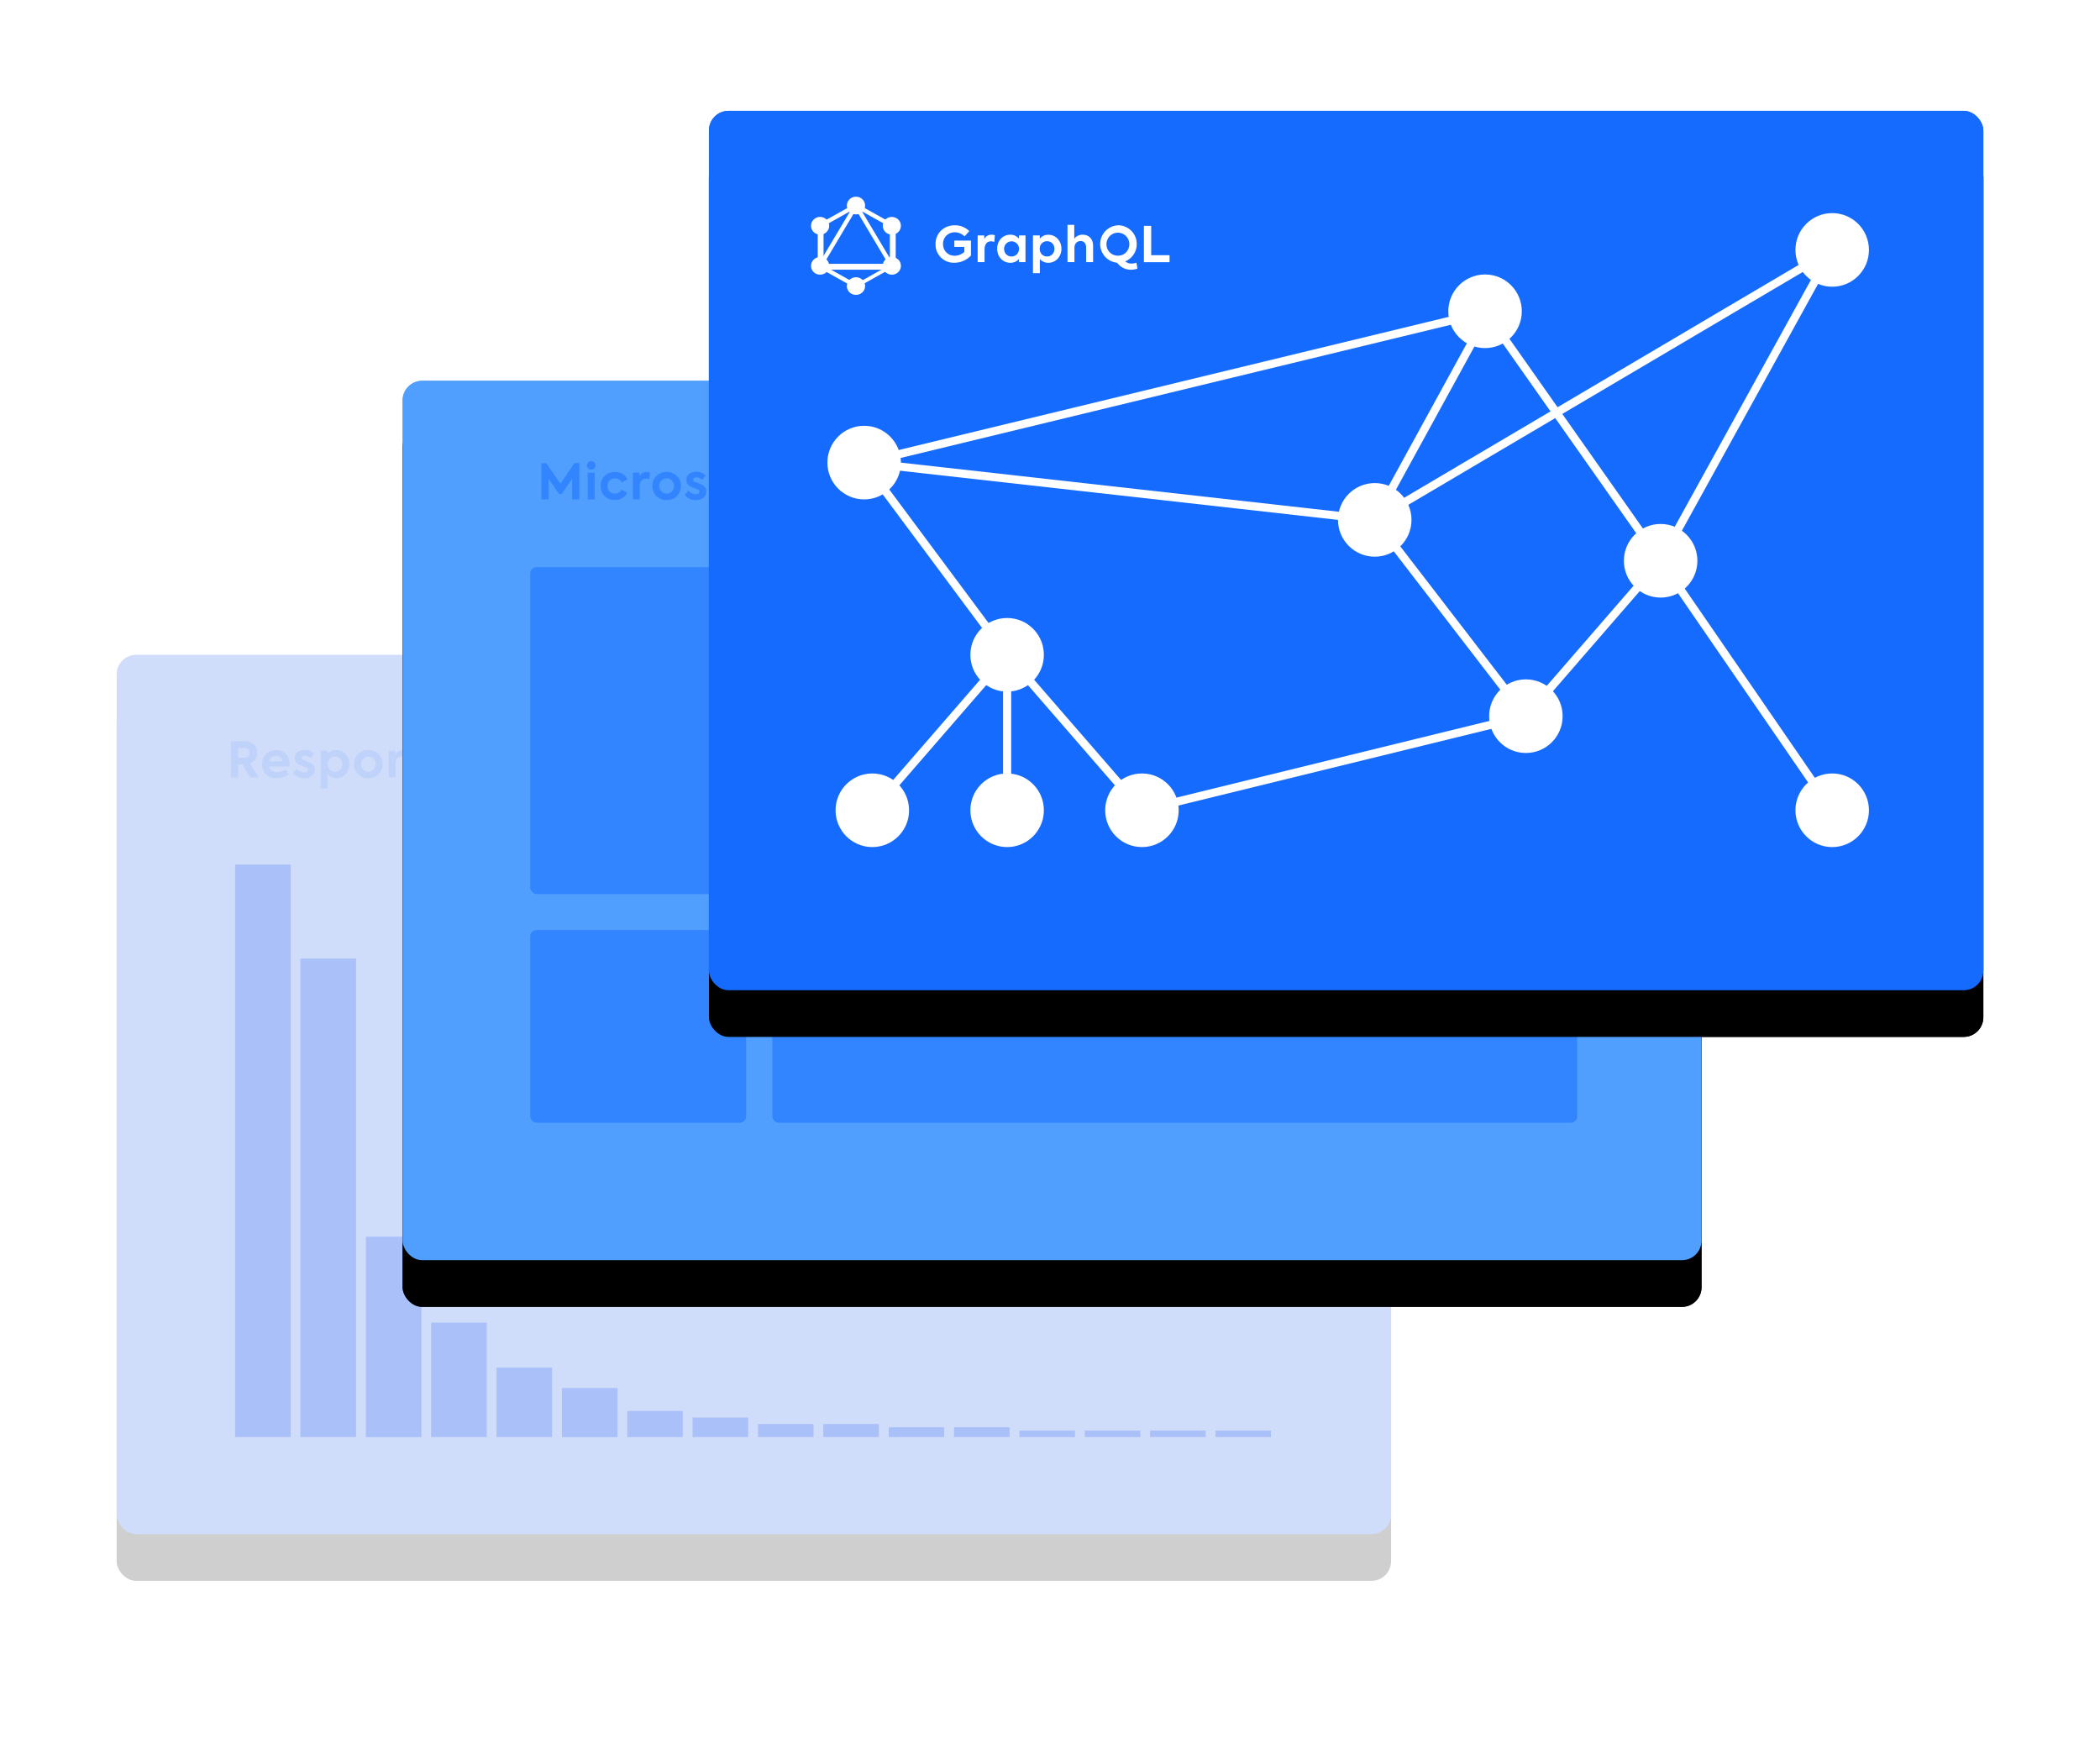 <svg width="360" height="298" xmlns="http://www.w3.org/2000/svg" xmlns:xlink="http://www.w3.org/1999/xlink"><defs><rect id="a" width="218.47" height="150.75" rx="3.36"/><filter x="-15.6%" y="-17.2%" width="131.1%" height="145.1%" filterUnits="objectBoundingBox" id="b"><feOffset dy="8" in="SourceAlpha" result="shadowOffsetOuter1"/><feGaussianBlur stdDeviation="10" in="shadowOffsetOuter1" result="shadowBlurOuter1"/><feColorMatrix values="0 0 0 0 0.157 0 0 0 0 0.204 0 0 0 0 0.31 0 0 0 0.2 0" in="shadowBlurOuter1"/></filter><rect id="e" width="222.67" height="150.75" rx="3.36"/><filter x="-15.3%" y="-17.2%" width="130.5%" height="145.1%" filterUnits="objectBoundingBox" id="d"><feOffset dy="8" in="SourceAlpha" result="shadowOffsetOuter1"/><feGaussianBlur stdDeviation="10" in="shadowOffsetOuter1" result="shadowBlurOuter1"/><feColorMatrix values="0 0 0 0 0.157 0 0 0 0 0.204 0 0 0 0 0.31 0 0 0 0.2 0" in="shadowBlurOuter1"/></filter><rect id="g" width="218.47" height="150.75" rx="3.36"/><filter x="-15.6%" y="-17.2%" width="131.1%" height="145.1%" filterUnits="objectBoundingBox" id="f"><feOffset dy="8" in="SourceAlpha" result="shadowOffsetOuter1"/><feGaussianBlur stdDeviation="10" in="shadowOffsetOuter1" result="shadowBlurOuter1"/><feColorMatrix values="0 0 0 0 0.157 0 0 0 0 0.204 0 0 0 0 0.31 0 0 0 0.2 0" in="shadowBlurOuter1"/></filter><rect id="h" width="218.47" height="150.75" rx="3.36"/><filter x="-15.6%" y="-17.2%" width="131.1%" height="145.1%" filterUnits="objectBoundingBox" id="i"><feOffset dy="8" in="SourceAlpha" result="shadowOffsetOuter1"/><feGaussianBlur stdDeviation="10" in="shadowOffsetOuter1" result="shadowBlurOuter1"/><feColorMatrix values="0 0 0 0 0.157 0 0 0 0 0.204 0 0 0 0 0.31 0 0 0 0.2 0" in="shadowBlurOuter1"/></filter><rect id="l" width="222.67" height="150.75" rx="3.36"/><filter x="-15.3%" y="-17.2%" width="130.5%" height="145.1%" filterUnits="objectBoundingBox" id="k"><feOffset dy="8" in="SourceAlpha" result="shadowOffsetOuter1"/><feGaussianBlur stdDeviation="10" in="shadowOffsetOuter1" result="shadowBlurOuter1"/><feColorMatrix values="0 0 0 0 0.157 0 0 0 0 0.204 0 0 0 0 0.31 0 0 0 0.2 0" in="shadowBlurOuter1"/></filter><rect id="n" width="218.47" height="150.75" rx="3.36"/><filter x="-15.6%" y="-17.2%" width="131.1%" height="145.1%" filterUnits="objectBoundingBox" id="m"><feOffset dy="8" in="SourceAlpha" result="shadowOffsetOuter1"/><feGaussianBlur stdDeviation="10" in="shadowOffsetOuter1" result="shadowBlurOuter1"/><feColorMatrix values="0 0 0 0 0.157 0 0 0 0 0.204 0 0 0 0 0.31 0 0 0 0.2 0" in="shadowBlurOuter1"/></filter></defs><g fill="none" fill-rule="evenodd"><g transform="translate(20 112.25)"><mask id="c" fill="#fff"><use xlink:href="#a"/></mask><g opacity=".1"><use fill="#000" filter="url(#b)" xlink:href="#a"/><use fill="#04E" xlink:href="#a"/></g><path d="M22.89 21.03l-1.31-2.26h-.74v2.26h-1.25v-6.21h2.38c1.46 0 2.13.93 2.13 1.97 0 .74-.38 1.5-1.26 1.82l1.5 2.42H22.9zm-2.05-5.06v1.68h1.02c.7 0 .96-.42.96-.85 0-.44-.3-.83-.86-.83h-1.12zm8.78 2.67c0 .18-.02.35-.04.52h-3.44c.14.55.56.97 1.34.97.5 0 1.09-.19 1.48-.46l.47.83c-.44.32-1.16.64-2 .64-1.72 0-2.5-1.17-2.5-2.4 0-1.37.97-2.4 2.4-2.4 1.3 0 2.29.84 2.29 2.3zm-2.3-1.32c-.6 0-1.04.36-1.18.95h2.33a1.1 1.1 0 0 0-1.14-.95zm4.83 3.83c-.73 0-1.43-.3-1.9-.88l.64-.75c.33.4.8.64 1.27.64.36 0 .63-.19.63-.45 0-.16-.11-.3-.33-.4-.25-.11-.86-.3-1.14-.45-.52-.25-.78-.65-.78-1.18 0-.8.67-1.38 1.7-1.38.6 0 1.17.2 1.61.65l-.58.77a1.55 1.55 0 0 0-1.05-.45c-.33 0-.53.17-.53.38 0 .16.1.32.4.42.3.11.75.26 1.1.45.52.27.78.62.78 1.16 0 .83-.7 1.47-1.82 1.47zm5.48-4.82c1.3 0 2.25 1.08 2.25 2.4 0 1.34-.94 2.41-2.26 2.41a1.9 1.9 0 0 1-1.44-.64v2.42H35v-6.47h1.17V17c.34-.38.81-.68 1.46-.68zm-.21 3.73c.76 0 1.27-.59 1.27-1.31 0-.73-.5-1.32-1.27-1.32-.76 0-1.26.6-1.26 1.32 0 .72.5 1.3 1.26 1.3zm5.72 1.1a2.37 2.37 0 0 1-2.45-2.42c0-1.32.99-2.42 2.45-2.42 1.46 0 2.45 1.1 2.45 2.42 0 1.34-.99 2.41-2.45 2.41zm0-1.11c.71 0 1.27-.58 1.27-1.31 0-.73-.56-1.3-1.27-1.3-.72 0-1.27.57-1.27 1.3 0 .73.55 1.31 1.27 1.31zm3.5.98v-4.58h1.15v.64a1.6 1.6 0 0 1 1.44-.77c.93 0 1.8.62 1.8 1.91v2.8h-1.2v-2.48c0-.74-.39-1.13-.96-1.13-.62 0-1.05.47-1.05 1.16v2.45h-1.19zm7.14.12c-.73 0-1.43-.3-1.9-.88l.64-.75c.32.4.8.64 1.27.64.36 0 .63-.19.63-.45 0-.16-.11-.3-.33-.4-.25-.11-.86-.3-1.14-.45-.52-.25-.79-.65-.79-1.18 0-.8.68-1.38 1.72-1.38.59 0 1.16.2 1.6.65l-.59.77a1.55 1.55 0 0 0-1.05-.45c-.32 0-.52.17-.52.38 0 .16.1.32.4.42.3.11.75.26 1.1.45.52.27.78.62.78 1.16 0 .83-.7 1.47-1.82 1.47zm7.27-2.51c0 .18-.01.35-.04.52h-3.44c.15.55.56.97 1.34.97.5 0 1.1-.19 1.48-.46l.47.83c-.44.32-1.15.64-2 .64-1.71 0-2.49-1.17-2.49-2.4 0-1.37.96-2.4 2.39-2.4 1.3 0 2.3.84 2.3 2.3zm-2.29-1.32c-.6 0-1.04.36-1.19.95h2.33a1.1 1.1 0 0 0-1.14-.95zm6.68-1.3h-1.77v-1.2h4.8v1.2H66.7v5.01h-1.26v-5.01zm4.51-.08a.72.72 0 0 1-.73-.74c0-.4.32-.72.73-.72s.73.31.73.72c0 .42-.32.74-.73.74zm.59 5.1h-1.18v-4.6h1.18v4.6zm6.8-4.72c1.05 0 1.87.68 1.87 1.95v2.76h-1.18V18.5c0-.73-.39-1.07-.92-1.07-.58 0-1 .42-1 1.1v2.51h-1.2V18.5c0-.69-.36-1.07-.92-1.07s-1 .4-1 1.1v2.51h-1.18v-4.58h1.16v.66c.26-.5.8-.8 1.4-.79.54 0 1.08.26 1.34.81.33-.51.96-.8 1.64-.8zm7.54 2.32c0 .18-.01.35-.04.52H81.4c.15.55.56.97 1.34.97.5 0 1.1-.19 1.48-.46l.47.83c-.44.32-1.15.64-2 .64-1.71 0-2.49-1.17-2.49-2.4 0-1.37.96-2.4 2.39-2.4 1.3 0 2.3.84 2.3 2.3zm-2.3-1.32c-.59 0-1.03.36-1.18.95h2.33a1.1 1.1 0 0 0-1.14-.95z" fill="#04E" fill-rule="nonzero" opacity=".2" mask="url(#c)"/></g><path d="M206.96 129.9h12.18" stroke="#04E" stroke-width="4.48" opacity=".1" stroke-linecap="round"/><g opacity=".1" fill="#04E"><path d="M40.3 148.2h9.53v98.15H40.3zM51.5 164.32h9.53v82.03H51.5zM62.72 212h9.52v34.36h-9.52zM73.92 226.72h9.52v19.63h-9.52zM85.12 234.43h9.52v11.92h-9.52zM96.33 237.95h9.52v8.41h-9.52zM107.53 241.87h9.52v4.48h-9.52zM118.73 243h9.52v3.35h-9.52zM129.94 244.11h9.52v2.24h-9.52zM141.14 244.11h9.52v2.24h-9.52zM152.35 244.67h9.52v1.68h-9.52zM163.55 244.67h9.52v1.68h-9.52zM174.75 245.23h9.52v1.12h-9.52zM185.96 245.23h9.52v1.12h-9.52zM197.16 245.23h9.52v1.12h-9.52zM208.36 245.23h9.52v1.12h-9.52z"/></g><g><g transform="translate(69.02 65.28)"><use fill="#000" filter="url(#d)" xlink:href="#e"/><use fill="#509FFF" xlink:href="#e"/></g><path d="M92.81 85.6v-6.2h.83l2.43 3.52 2.41-3.53h.84v6.22h-1.24v-3.53l-1.8 2.6h-.44l-1.8-2.6v3.53H92.8zm8.54-5.09a.72.72 0 0 1-.73-.73c0-.41.32-.73.73-.73s.73.32.73.73c0 .42-.32.73-.73.73zm.59 5.1h-1.19v-4.59h1.19v4.59zm3.45.1c-1.43 0-2.43-1-2.43-2.4s1.01-2.4 2.46-2.4c.91 0 1.75.44 2.14 1.27l-.95.53c-.26-.43-.68-.7-1.17-.7-.75 0-1.3.56-1.3 1.3 0 .75.54 1.31 1.28 1.31.48 0 .96-.29 1.16-.69l.96.57a2.4 2.4 0 0 1-2.15 1.21zm3.1-.1v-4.59h1.13v.62c.28-.5.72-.74 1.26-.74.17 0 .37.03.55.1l-.1 1.13c-.18-.05-.37-.09-.55-.09-.62 0-1.11.39-1.11 1.39v2.18h-1.19zm5.79.12a2.37 2.37 0 0 1-2.45-2.42c0-1.32.99-2.41 2.45-2.41 1.46 0 2.45 1.1 2.45 2.41 0 1.34-.99 2.42-2.45 2.42zm0-1.1c.71 0 1.27-.59 1.27-1.32 0-.72-.56-1.3-1.27-1.3s-1.27.58-1.27 1.3c0 .73.56 1.31 1.27 1.31zm5 1.1c-.74 0-1.44-.3-1.9-.89l.63-.75c.33.4.8.64 1.27.64.36 0 .63-.18.63-.44 0-.17-.1-.3-.33-.4-.25-.12-.85-.3-1.13-.45-.52-.25-.8-.66-.8-1.19 0-.8.68-1.38 1.72-1.38.59 0 1.16.2 1.6.66l-.58.76a1.55 1.55 0 0 0-1.05-.45c-.33 0-.52.18-.52.39 0 .16.1.32.4.42.29.1.74.26 1.1.44.51.27.77.63.77 1.16 0 .84-.7 1.48-1.82 1.48zm7.27-2.52c0 .19-.02.35-.04.52h-3.44c.14.56.55.98 1.34.98.5 0 1.09-.2 1.47-.46l.47.83c-.43.32-1.15.63-2 .63-1.7 0-2.48-1.17-2.48-2.4 0-1.37.96-2.4 2.38-2.4 1.3 0 2.3.85 2.3 2.3zm-2.3-1.32c-.6 0-1.04.36-1.18.96h2.33a1.1 1.1 0 0 0-1.15-.96zm3.32 3.72v-4.59h1.14v.62c.28-.5.72-.74 1.26-.74.17 0 .37.03.55.1l-.1 1.13c-.18-.05-.37-.09-.54-.09-.63 0-1.12.39-1.12 1.39v2.18h-1.19zm6.86-4.59h1.3l-1.99 4.58h-.9l-1.99-4.58h1.3L133.3 84l1.13-2.97zm2.72-.51a.72.72 0 0 1-.73-.73c0-.41.32-.73.73-.73s.73.32.73.73c0 .42-.32.73-.73.73zm.59 5.1h-1.18v-4.59h1.18v4.59zm3.45.1c-1.42 0-2.42-1-2.42-2.4s1-2.4 2.46-2.4c.9 0 1.75.44 2.13 1.27l-.95.53c-.26-.43-.68-.7-1.17-.7-.74 0-1.3.56-1.3 1.3 0 .75.55 1.31 1.28 1.31.49 0 .97-.29 1.17-.69l.95.57a2.4 2.4 0 0 1-2.15 1.21zm7.52-2.5c0 .19-.01.35-.04.52h-3.43c.14.56.55.98 1.33.98.5 0 1.1-.2 1.48-.46l.47.83c-.44.32-1.15.63-2 .63-1.71 0-2.49-1.17-2.49-2.4 0-1.37.96-2.4 2.39-2.4 1.3 0 2.3.85 2.3 2.3zm-2.29-1.32c-.6 0-1.04.36-1.18.96h2.32a1.1 1.1 0 0 0-1.14-.96zm9.32 3.72l-.46-1.35h-2.17l-.48 1.35h-1.3l2.37-6.22h1.01l2.34 6.22h-1.31zm-1.54-4.53l-.74 2.07h1.46l-.72-2.07zm3.66 4.53v-4.59H159v.62c.28-.5.72-.74 1.26-.74.17 0 .37.03.55.1l-.1 1.13c-.18-.05-.37-.09-.54-.09-.62 0-1.12.39-1.12 1.39v2.18h-1.19zm5.78.1c-1.43 0-2.43-1-2.43-2.4s1-2.4 2.46-2.4c.9 0 1.75.44 2.14 1.27l-.95.53c-.26-.43-.68-.7-1.17-.7-.75 0-1.3.56-1.3 1.3 0 .75.54 1.31 1.27 1.31.49 0 .97-.29 1.17-.69l.96.57a2.4 2.4 0 0 1-2.15 1.21zm3.09-.1v-6.4h1.15v2.41c.24-.39.77-.72 1.45-.72.92 0 1.78.61 1.78 1.9v2.8h-1.19v-2.47c0-.74-.38-1.14-.96-1.14-.62 0-1.05.47-1.05 1.16v2.46h-1.18zm6.22-5.1a.72.72 0 0 1-.73-.73c0-.41.32-.73.73-.73.4 0 .73.32.73.73 0 .42-.32.73-.73.73zm.59 5.1h-1.19v-4.59h1.19v4.59zm4.22-1.2l.36.93c-.37.24-.89.38-1.36.38-1.05 0-1.6-.62-1.6-1.81v-1.9h-.74v-.99h.75V79.4h1.18v1.62h1.51v1h-1.51v1.81c0 .53.2.81.65.81.3 0 .54-.1.76-.23zm5.5-1.2c0 .19-.01.35-.04.52h-3.43c.14.56.55.98 1.33.98.5 0 1.1-.2 1.48-.46l.47.83c-.43.32-1.15.63-2 .63-1.71 0-2.48-1.17-2.48-2.4 0-1.37.95-2.4 2.38-2.4 1.3 0 2.3.85 2.3 2.3zm-2.29-1.32c-.6 0-1.04.36-1.18.96h2.32a1.1 1.1 0 0 0-1.14-.96zm5.5 3.82c-1.42 0-2.42-1-2.42-2.4s1-2.4 2.46-2.4c.9 0 1.75.44 2.13 1.27l-.95.53c-.26-.43-.68-.7-1.16-.7-.75 0-1.3.56-1.3 1.3 0 .75.54 1.31 1.27 1.31.49 0 .97-.29 1.17-.69l.96.57a2.4 2.4 0 0 1-2.15 1.21zm6.06-1.3l.35.93c-.36.24-.88.38-1.35.38-1.05 0-1.6-.62-1.6-1.81v-1.9h-.75v-.99h.76V79.4h1.17v1.62h1.52v1h-1.52v1.81c0 .53.2.81.65.81.3 0 .54-.1.77-.23zm3.16 1.3c-1.28 0-2.1-.74-2.1-2.04v-2.65h1.19v2.65c0 .58.33.96.91.96.58 0 .92-.38.92-.96v-2.65h1.18v2.65c0 1.3-.8 2.05-2.1 2.05zm3.33-.1v-4.59h1.14v.62c.28-.5.72-.74 1.26-.74.16 0 .37.03.55.1l-.1 1.13c-.19-.05-.37-.09-.55-.09-.62 0-1.11.39-1.11 1.39v2.18h-1.19zm8.03-2.4c0 .19-.01.35-.04.52h-3.44c.15.56.56.98 1.34.98.5 0 1.1-.2 1.48-.46l.47.83c-.44.32-1.15.63-2 .63-1.71 0-2.49-1.17-2.49-2.4 0-1.37.96-2.4 2.39-2.4 1.3 0 2.3.85 2.3 2.3zm-2.29-1.32c-.6 0-1.04.36-1.19.96h2.33a1.1 1.1 0 0 0-1.14-.96z" fill="#166BFF" fill-rule="nonzero" opacity=".5"/><path d="M153.68 82.37h56.37" stroke="#166BFF" stroke-width="4.48" opacity=".5" stroke-linecap="round"/><g transform="translate(90.89 97.22)" fill="#166BFF" opacity=".5"><rect width="37.02" height="56.04" rx="1.12"/><rect x="41.51" y="62.2" width="137.98" height="33.06" rx="1.12"/><rect y="62.2" width="37.02" height="33.06" rx="1.12"/><rect x="100.96" width="37.02" height="56.04" rx="1.12"/><rect x="142.46" width="37.02" height="56.04" rx="1.12"/><rect x="41.51" width="54.97" height="56.04" rx="1.12"/></g></g><g><g transform="translate(121.53 19)"><use fill="#000" filter="url(#f)" xlink:href="#g"/><use fill="#166BFF" xlink:href="#g"/></g><g fill="#FFF" fill-rule="nonzero"><path d="M140.43 46.54l-.64-.35 7.1-11.9.63.35z"/><path d="M139.65 45.23h14.19v1h-14.2z"/><path d="M147.02 49.6l-7.1-3.96.38-.62 7.09 3.97zM153.18 39.26l-7.1-3.97.38-.62 7.09 3.97z"/><path d="M140.3 39.26l-.37-.62 7.1-3.97.36.62z"/><path d="M153.05 46.54l-7.09-11.9.64-.36 7.09 11.9zM140.18 38.15h1v7.97h-1z"/><path d="M152.55 38.15h1v7.97h-1z"/><path d="M146.9 49.3l-.33-.53 6.17-3.46.32.54z"/><path d="M154.23 46.33c-.43.72-1.38.97-2.12.55a1.5 1.5 0 0 1-.57-2.07 1.58 1.58 0 0 1 2.12-.55c.75.42 1 1.34.57 2.07M141.94 39.46c-.43.73-1.38.97-2.12.56a1.5 1.5 0 0 1-.58-2.07 1.58 1.58 0 0 1 2.13-.56c.74.43 1 1.35.57 2.07M139.24 46.33a1.5 1.5 0 0 1 .58-2.07c.74-.42 1.69-.17 2.12.55a1.5 1.5 0 0 1-.57 2.07c-.75.42-1.7.17-2.13-.55M151.54 39.46a1.5 1.5 0 0 1 .57-2.07c.74-.41 1.7-.16 2.12.56a1.5 1.5 0 0 1-.57 2.07c-.74.41-1.7.17-2.12-.56M146.74 50.55c-.86 0-1.56-.67-1.56-1.51s.7-1.51 1.56-1.51c.86 0 1.56.67 1.56 1.5 0 .84-.7 1.52-1.56 1.52M146.74 36.75c-.86 0-1.56-.68-1.56-1.51 0-.84.7-1.52 1.56-1.52.86 0 1.56.68 1.56 1.52 0 .83-.7 1.51-1.56 1.51M163.61 45.04a3.11 3.11 0 0 1-3.23-3.2c0-1.9 1.45-3.22 3.29-3.22a3.5 3.5 0 0 1 2.5 1l-.82.9a2.4 2.4 0 0 0-1.68-.7c-1.16 0-2.01.86-2.01 2 0 1.13.81 2.02 1.99 2.02.66 0 1.28-.29 1.66-.66v-.85h-1.71v-1.09h2.85v2.56a3.86 3.86 0 0 1-2.84 1.24zm3.99-.1v-4.58h1.13v.61c.29-.5.72-.74 1.26-.74.17 0 .37.03.56.1l-.1 1.14c-.19-.06-.37-.1-.55-.1-.62 0-1.12.4-1.12 1.4v2.17h-1.18zm7.07-4.58h1.13v4.58h-1.13v-.53c-.33.36-.81.64-1.46.64-1.33 0-2.27-1.06-2.27-2.42 0-1.38.97-2.4 2.27-2.4.65 0 1.12.3 1.46.67v-.54zm-1.27 3.61c.76 0 1.29-.6 1.29-1.32a1.28 1.28 0 1 0-2.56 0c0 .73.52 1.32 1.27 1.32zm6.3-3.73c1.32 0 2.26 1.08 2.26 2.4 0 1.33-.94 2.41-2.26 2.41a1.9 1.9 0 0 1-1.44-.64v2.42h-1.18v-6.47h1.17v.56c.34-.39.8-.68 1.46-.68zm-.2 3.73c.76 0 1.26-.6 1.26-1.32 0-.72-.5-1.3-1.26-1.3s-1.26.58-1.26 1.3c0 .73.5 1.32 1.26 1.32zm3.5.97v-6.4h1.16v2.41c.23-.38.76-.72 1.44-.72.93 0 1.79.62 1.79 1.91v2.8h-1.19v-2.48c0-.74-.39-1.14-.96-1.14-.62 0-1.05.48-1.05 1.17v2.45h-1.18zm11.82.09l.17 1.01c-.34.13-.74.2-1.12.2a2.9 2.9 0 0 1-2.36-1.2 3.22 3.22 0 0 1 .14-6.42 3.2 3.2 0 0 1 3.22 3.2c0 1.36-.8 2.5-1.97 2.98.28.24.61.38 1.05.38.28 0 .58-.05.87-.15zm-5.14-3.18c0 1.14.87 1.98 1.97 1.98 1.09 0 1.95-.84 1.95-1.98a1.96 1.96 0 0 0-3.92 0zm6.42 3.1v-6.23h1.25v5.03h3.15v1.2h-4.4z"/></g><g transform="translate(141.84 36.53)"><ellipse fill="#FFF" cx="6.3" cy="42.77" rx="6.3" ry="6.31"/><ellipse fill="#FFF" cx="112.74" cy="16.83" rx="6.3" ry="6.31"/><ellipse fill="#FFF" cx="93.83" cy="52.59" rx="6.3" ry="6.31"/><ellipse fill="#FFF" cx="172.25" cy="6.31" rx="6.3" ry="6.31"/><ellipse fill="#FFF" cx="142.84" cy="59.6" rx="6.3" ry="6.31"/><ellipse fill="#FFF" cx="30.81" cy="75.72" rx="6.3" ry="6.31"/><ellipse fill="#FFF" cx="119.74" cy="86.24" rx="6.3" ry="6.31"/><ellipse fill="#FFF" cx="7.7" cy="102.37" rx="6.3" ry="6.31"/><ellipse fill="#FFF" cx="30.81" cy="102.37" rx="6.3" ry="6.31"/><ellipse fill="#FFF" cx="172.25" cy="102.37" rx="6.3" ry="6.31"/><ellipse fill="#FFF" cx="53.92" cy="102.37" rx="6.3" ry="6.31"/><path d="M6.3 42.77l24.51 32.95M7.7 102.37l23.11-26.65M53.92 102.37L30.8 75.72M53.92 102.37l65.82-16.13M30.81 102.37V75.72M6.3 42.77l24.51 32.95M6.3 42.77l24.51 32.95M6.3 42.77l107.14-25.94M93.83 52.59l19.6-35.76M93.83 52.59L172.25 6.3M142.84 59.6L172.25 6.3M142.84 59.6l-30.1-42.77M142.84 59.6l29.41 42.77M142.84 59.6l-23.1 26.64M93.83 52.59l25.9 33.65M93.83 52.59L6.3 42.77" stroke="#FFF" stroke-width="1.4" stroke-linecap="round"/></g></g><g><g transform="translate(20 112.25)"><mask id="j" fill="#fff"><use xlink:href="#h"/></mask><g opacity=".1"><use fill="#000" filter="url(#i)" xlink:href="#h"/><use fill="#04E" xlink:href="#h"/></g><path d="M22.89 21.03l-1.31-2.26h-.74v2.26h-1.25v-6.21h2.38c1.46 0 2.13.93 2.13 1.97 0 .74-.38 1.5-1.26 1.82l1.5 2.42H22.9zm-2.05-5.06v1.68h1.02c.7 0 .96-.42.96-.85 0-.44-.3-.83-.86-.83h-1.12zm8.78 2.67c0 .18-.02.35-.04.52h-3.44c.14.55.56.97 1.34.97.5 0 1.09-.19 1.48-.46l.47.83c-.44.32-1.16.64-2 .64-1.72 0-2.5-1.17-2.5-2.4 0-1.37.97-2.4 2.4-2.4 1.3 0 2.29.84 2.29 2.3zm-2.3-1.32c-.6 0-1.04.36-1.18.95h2.33a1.1 1.1 0 0 0-1.14-.95zm4.83 3.83c-.73 0-1.43-.3-1.9-.88l.64-.75c.33.4.8.64 1.27.64.36 0 .63-.19.63-.45 0-.16-.11-.3-.33-.4-.25-.11-.86-.3-1.14-.45-.52-.25-.78-.65-.78-1.18 0-.8.67-1.38 1.7-1.38.6 0 1.17.2 1.61.65l-.58.77a1.55 1.55 0 0 0-1.05-.45c-.33 0-.53.17-.53.38 0 .16.1.32.4.42.3.11.75.26 1.1.45.52.27.78.62.78 1.16 0 .83-.7 1.47-1.82 1.47zm5.48-4.82c1.3 0 2.25 1.08 2.25 2.4 0 1.34-.94 2.41-2.26 2.41a1.9 1.9 0 0 1-1.44-.64v2.42H35v-6.47h1.17V17c.34-.38.81-.68 1.46-.68zm-.21 3.73c.76 0 1.27-.59 1.27-1.31 0-.73-.5-1.32-1.27-1.32-.76 0-1.26.6-1.26 1.32 0 .72.5 1.3 1.26 1.3zm5.72 1.1a2.37 2.37 0 0 1-2.45-2.42c0-1.32.99-2.42 2.45-2.42 1.46 0 2.45 1.1 2.45 2.42 0 1.34-.99 2.41-2.45 2.41zm0-1.11c.71 0 1.27-.58 1.27-1.31 0-.73-.56-1.3-1.27-1.3-.72 0-1.27.57-1.27 1.3 0 .73.55 1.31 1.27 1.31zm3.5.98v-4.58h1.15v.64a1.6 1.6 0 0 1 1.44-.77c.93 0 1.8.62 1.8 1.91v2.8h-1.2v-2.48c0-.74-.39-1.13-.96-1.13-.62 0-1.05.47-1.05 1.16v2.45h-1.19zm7.14.12c-.73 0-1.43-.3-1.9-.88l.64-.75c.32.4.8.64 1.27.64.36 0 .63-.19.63-.45 0-.16-.11-.3-.33-.4-.25-.11-.86-.3-1.14-.45-.52-.25-.79-.65-.79-1.18 0-.8.68-1.38 1.72-1.38.59 0 1.16.2 1.6.65l-.59.77a1.55 1.55 0 0 0-1.05-.45c-.32 0-.52.17-.52.38 0 .16.1.32.4.42.3.11.75.26 1.1.45.52.27.78.62.78 1.16 0 .83-.7 1.47-1.82 1.47zm7.27-2.51c0 .18-.01.35-.04.52h-3.44c.15.55.56.97 1.34.97.5 0 1.1-.19 1.48-.46l.47.83c-.44.32-1.15.64-2 .64-1.71 0-2.49-1.17-2.49-2.4 0-1.37.96-2.4 2.39-2.4 1.3 0 2.3.84 2.3 2.3zm-2.29-1.32c-.6 0-1.04.36-1.19.95h2.33a1.1 1.1 0 0 0-1.14-.95zm6.68-1.3h-1.77v-1.2h4.8v1.2H66.7v5.01h-1.26v-5.01zm4.51-.08a.72.72 0 0 1-.73-.74c0-.4.32-.72.73-.72s.73.31.73.72c0 .42-.32.74-.73.74zm.59 5.1h-1.18v-4.6h1.18v4.6zm6.8-4.72c1.05 0 1.87.68 1.87 1.95v2.76h-1.18V18.5c0-.73-.39-1.07-.92-1.07-.58 0-1 .42-1 1.1v2.51h-1.2V18.5c0-.69-.36-1.07-.92-1.07s-1 .4-1 1.1v2.51h-1.18v-4.58h1.16v.66c.26-.5.8-.8 1.4-.79.54 0 1.08.26 1.34.81.33-.51.96-.8 1.64-.8zm7.54 2.32c0 .18-.01.35-.04.52H81.4c.15.55.56.97 1.34.97.5 0 1.1-.19 1.48-.46l.47.83c-.44.32-1.15.64-2 .64-1.71 0-2.49-1.17-2.49-2.4 0-1.37.96-2.4 2.39-2.4 1.3 0 2.3.84 2.3 2.3zm-2.3-1.32c-.59 0-1.03.36-1.18.95h2.33a1.1 1.1 0 0 0-1.14-.95z" fill="#04E" fill-rule="nonzero" opacity=".2" mask="url(#j)"/></g><path d="M206.96 129.9h12.18" stroke="#04E" stroke-width="4.48" opacity=".1" stroke-linecap="round"/><g opacity=".1" fill="#04E"><path d="M40.3 148.2h9.53v98.15H40.3zM51.5 164.32h9.53v82.03H51.5zM62.72 212h9.52v34.36h-9.52zM73.92 226.72h9.52v19.63h-9.52zM85.12 234.43h9.52v11.92h-9.52zM96.33 237.95h9.52v8.41h-9.52zM107.53 241.87h9.52v4.48h-9.52zM118.73 243h9.52v3.35h-9.52zM129.94 244.11h9.52v2.24h-9.52zM141.14 244.11h9.52v2.24h-9.52zM152.35 244.67h9.52v1.68h-9.52zM163.55 244.67h9.52v1.68h-9.52zM174.75 245.23h9.52v1.12h-9.52zM185.96 245.23h9.52v1.12h-9.52zM197.16 245.23h9.52v1.12h-9.52zM208.36 245.23h9.52v1.12h-9.52z"/></g><g><g transform="translate(69.02 65.28)"><use fill="#000" filter="url(#k)" xlink:href="#l"/><use fill="#509FFF" xlink:href="#l"/></g><path d="M92.81 85.6v-6.2h.83l2.43 3.52 2.41-3.53h.84v6.22h-1.24v-3.53l-1.8 2.6h-.44l-1.8-2.6v3.53H92.8zm8.54-5.09a.72.72 0 0 1-.73-.73c0-.41.32-.73.73-.73s.73.32.73.73c0 .42-.32.73-.73.73zm.59 5.1h-1.19v-4.59h1.19v4.59zm3.45.1c-1.43 0-2.43-1-2.43-2.4s1.01-2.4 2.46-2.4c.91 0 1.75.44 2.14 1.27l-.95.53c-.26-.43-.68-.7-1.17-.7-.75 0-1.3.56-1.3 1.3 0 .75.54 1.31 1.28 1.31.48 0 .96-.29 1.16-.69l.96.57a2.4 2.4 0 0 1-2.15 1.21zm3.1-.1v-4.59h1.13v.62c.28-.5.72-.74 1.26-.74.17 0 .37.03.55.1l-.1 1.13c-.18-.05-.37-.09-.55-.09-.62 0-1.11.39-1.11 1.39v2.18h-1.19zm5.79.12a2.37 2.37 0 0 1-2.45-2.42c0-1.32.99-2.41 2.45-2.41 1.46 0 2.45 1.1 2.45 2.41 0 1.34-.99 2.42-2.45 2.42zm0-1.1c.71 0 1.27-.59 1.27-1.32 0-.72-.56-1.3-1.27-1.3s-1.27.58-1.27 1.3c0 .73.56 1.31 1.27 1.31zm5 1.1c-.74 0-1.44-.3-1.9-.89l.63-.75c.33.4.8.64 1.27.64.36 0 .63-.18.63-.44 0-.17-.1-.3-.33-.4-.25-.12-.85-.3-1.13-.45-.52-.25-.8-.66-.8-1.19 0-.8.68-1.38 1.72-1.38.59 0 1.16.2 1.6.66l-.58.76a1.55 1.55 0 0 0-1.05-.45c-.33 0-.52.18-.52.39 0 .16.1.32.4.42.29.1.74.26 1.1.44.51.27.77.63.77 1.16 0 .84-.7 1.48-1.82 1.48zm7.27-2.52c0 .19-.02.35-.04.52h-3.44c.14.56.55.98 1.34.98.5 0 1.09-.2 1.47-.46l.47.83c-.43.32-1.15.63-2 .63-1.7 0-2.48-1.17-2.48-2.4 0-1.37.96-2.4 2.38-2.4 1.3 0 2.3.85 2.3 2.3zm-2.3-1.32c-.6 0-1.04.36-1.18.96h2.33a1.1 1.1 0 0 0-1.15-.96zm3.32 3.72v-4.59h1.14v.62c.28-.5.72-.74 1.26-.74.17 0 .37.03.55.1l-.1 1.13c-.18-.05-.37-.09-.54-.09-.63 0-1.12.39-1.12 1.39v2.18h-1.19zm6.86-4.59h1.3l-1.99 4.58h-.9l-1.99-4.58h1.3L133.3 84l1.13-2.97zm2.72-.51a.72.72 0 0 1-.73-.73c0-.41.32-.73.73-.73s.73.32.73.73c0 .42-.32.73-.73.73zm.59 5.1h-1.18v-4.59h1.18v4.59zm3.45.1c-1.42 0-2.42-1-2.42-2.4s1-2.4 2.46-2.4c.9 0 1.75.44 2.13 1.27l-.95.53c-.26-.43-.68-.7-1.17-.7-.74 0-1.3.56-1.3 1.3 0 .75.55 1.31 1.28 1.31.49 0 .97-.29 1.17-.69l.95.57a2.4 2.4 0 0 1-2.15 1.21zm7.52-2.5c0 .19-.01.35-.04.52h-3.43c.14.56.55.98 1.33.98.5 0 1.1-.2 1.48-.46l.47.83c-.44.32-1.15.63-2 .63-1.71 0-2.49-1.17-2.49-2.4 0-1.37.96-2.4 2.39-2.4 1.3 0 2.3.85 2.3 2.3zm-2.29-1.32c-.6 0-1.04.36-1.18.96h2.32a1.1 1.1 0 0 0-1.14-.96zm9.32 3.72l-.46-1.35h-2.17l-.48 1.35h-1.3l2.37-6.22h1.01l2.34 6.22h-1.31zm-1.54-4.53l-.74 2.07h1.46l-.72-2.07zm3.66 4.53v-4.59H159v.62c.28-.5.72-.74 1.26-.74.17 0 .37.03.55.1l-.1 1.13c-.18-.05-.37-.09-.54-.09-.62 0-1.12.39-1.12 1.39v2.18h-1.19zm5.78.1c-1.43 0-2.43-1-2.43-2.4s1-2.4 2.46-2.4c.9 0 1.75.44 2.14 1.27l-.95.53c-.26-.43-.68-.7-1.17-.7-.75 0-1.3.56-1.3 1.3 0 .75.54 1.31 1.27 1.31.49 0 .97-.29 1.17-.69l.96.57a2.4 2.4 0 0 1-2.15 1.21zm3.09-.1v-6.4h1.15v2.41c.24-.39.77-.72 1.45-.72.92 0 1.78.61 1.78 1.9v2.8h-1.19v-2.47c0-.74-.38-1.14-.96-1.14-.62 0-1.05.47-1.05 1.16v2.46h-1.18zm6.22-5.1a.72.72 0 0 1-.73-.73c0-.41.32-.73.73-.73.4 0 .73.32.73.73 0 .42-.32.73-.73.73zm.59 5.1h-1.19v-4.59h1.19v4.59zm4.22-1.2l.36.93c-.37.24-.89.38-1.36.38-1.05 0-1.6-.62-1.6-1.81v-1.9h-.74v-.99h.75V79.4h1.18v1.62h1.51v1h-1.51v1.81c0 .53.2.81.65.81.3 0 .54-.1.76-.23zm5.5-1.2c0 .19-.01.35-.04.52h-3.43c.14.56.55.98 1.33.98.5 0 1.1-.2 1.48-.46l.47.83c-.43.32-1.15.63-2 .63-1.71 0-2.48-1.17-2.48-2.4 0-1.37.95-2.4 2.38-2.4 1.3 0 2.3.85 2.3 2.3zm-2.29-1.32c-.6 0-1.04.36-1.18.96h2.32a1.1 1.1 0 0 0-1.14-.96zm5.5 3.82c-1.42 0-2.42-1-2.42-2.4s1-2.4 2.46-2.4c.9 0 1.75.44 2.13 1.27l-.95.53c-.26-.43-.68-.7-1.16-.7-.75 0-1.3.56-1.3 1.3 0 .75.54 1.31 1.27 1.31.49 0 .97-.29 1.17-.69l.96.57a2.4 2.4 0 0 1-2.15 1.21zm6.06-1.3l.35.93c-.36.24-.88.38-1.35.38-1.05 0-1.6-.62-1.6-1.81v-1.9h-.75v-.99h.76V79.4h1.17v1.62h1.52v1h-1.52v1.81c0 .53.2.81.65.81.3 0 .54-.1.77-.23zm3.16 1.3c-1.28 0-2.1-.74-2.1-2.04v-2.65h1.19v2.65c0 .58.33.96.91.96.58 0 .92-.38.92-.96v-2.65h1.18v2.65c0 1.3-.8 2.05-2.1 2.05zm3.33-.1v-4.59h1.14v.62c.28-.5.72-.74 1.26-.74.16 0 .37.03.55.1l-.1 1.13c-.19-.05-.37-.09-.55-.09-.62 0-1.11.39-1.11 1.39v2.18h-1.19zm8.03-2.4c0 .19-.01.35-.04.52h-3.44c.15.56.56.98 1.34.98.5 0 1.1-.2 1.48-.46l.47.83c-.44.32-1.15.63-2 .63-1.71 0-2.49-1.17-2.49-2.4 0-1.37.96-2.4 2.39-2.4 1.3 0 2.3.85 2.3 2.3zm-2.29-1.32c-.6 0-1.04.36-1.19.96h2.33a1.1 1.1 0 0 0-1.14-.96z" fill="#166BFF" fill-rule="nonzero" opacity=".5"/><path d="M153.68 82.37h56.37" stroke="#166BFF" stroke-width="4.48" opacity=".5" stroke-linecap="round"/><g transform="translate(90.89 97.22)" fill="#166BFF" opacity=".5"><rect width="37.02" height="56.04" rx="1.12"/><rect x="41.51" y="62.2" width="137.98" height="33.06" rx="1.12"/><rect y="62.2" width="37.02" height="33.06" rx="1.12"/><rect x="100.96" width="37.02" height="56.04" rx="1.12"/><rect x="142.46" width="37.02" height="56.04" rx="1.12"/><rect x="41.51" width="54.97" height="56.04" rx="1.12"/></g></g><g><g transform="translate(121.53 19)"><use fill="#000" filter="url(#m)" xlink:href="#n"/><use fill="#166BFF" xlink:href="#n"/></g><g fill="#FFF" fill-rule="nonzero"><path d="M140.43 46.54l-.64-.35 7.1-11.9.63.35z"/><path d="M139.65 45.23h14.19v1h-14.2z"/><path d="M147.02 49.6l-7.1-3.96.38-.62 7.09 3.97zM153.18 39.26l-7.1-3.97.38-.62 7.09 3.97z"/><path d="M140.3 39.26l-.37-.62 7.1-3.97.36.62z"/><path d="M153.05 46.54l-7.09-11.9.64-.36 7.09 11.9zM140.18 38.15h1v7.97h-1z"/><path d="M152.55 38.15h1v7.97h-1z"/><path d="M146.9 49.3l-.33-.53 6.17-3.46.32.54z"/><path d="M154.23 46.33c-.43.72-1.38.97-2.12.55a1.5 1.5 0 0 1-.57-2.07 1.58 1.58 0 0 1 2.12-.55c.75.42 1 1.34.57 2.07M141.94 39.46c-.43.73-1.38.97-2.12.56a1.5 1.5 0 0 1-.58-2.07 1.58 1.58 0 0 1 2.13-.56c.74.43 1 1.35.57 2.07M139.24 46.33a1.5 1.5 0 0 1 .58-2.07c.74-.42 1.69-.17 2.12.55a1.5 1.5 0 0 1-.57 2.07c-.75.42-1.7.17-2.13-.55M151.54 39.46a1.5 1.5 0 0 1 .57-2.07c.74-.41 1.7-.16 2.12.56a1.5 1.5 0 0 1-.57 2.07c-.74.41-1.7.17-2.12-.56M146.74 50.55c-.86 0-1.56-.67-1.56-1.51s.7-1.51 1.56-1.51c.86 0 1.56.67 1.56 1.5 0 .84-.7 1.52-1.56 1.52M146.74 36.75c-.86 0-1.56-.68-1.56-1.51 0-.84.7-1.52 1.56-1.52.86 0 1.56.68 1.56 1.52 0 .83-.7 1.51-1.56 1.51M163.61 45.04a3.11 3.11 0 0 1-3.23-3.2c0-1.9 1.45-3.22 3.29-3.22a3.5 3.5 0 0 1 2.5 1l-.82.9a2.4 2.4 0 0 0-1.68-.7c-1.16 0-2.01.86-2.01 2 0 1.13.81 2.02 1.99 2.02.66 0 1.28-.29 1.66-.66v-.85h-1.71v-1.09h2.85v2.56a3.86 3.86 0 0 1-2.84 1.24zm3.99-.1v-4.58h1.13v.61c.29-.5.72-.74 1.26-.74.17 0 .37.03.56.1l-.1 1.14c-.19-.06-.37-.1-.55-.1-.62 0-1.12.4-1.12 1.4v2.17h-1.18zm7.07-4.58h1.13v4.58h-1.13v-.53c-.33.36-.81.64-1.46.64-1.33 0-2.27-1.06-2.27-2.42 0-1.38.97-2.4 2.27-2.4.65 0 1.12.3 1.46.67v-.54zm-1.27 3.61c.76 0 1.29-.6 1.29-1.32a1.28 1.28 0 1 0-2.56 0c0 .73.52 1.32 1.27 1.32zm6.3-3.73c1.32 0 2.26 1.08 2.26 2.4 0 1.33-.94 2.41-2.26 2.41a1.9 1.9 0 0 1-1.44-.64v2.42h-1.18v-6.47h1.17v.56c.34-.39.8-.68 1.46-.68zm-.2 3.73c.76 0 1.26-.6 1.26-1.32 0-.72-.5-1.3-1.26-1.3s-1.26.58-1.26 1.3c0 .73.5 1.32 1.26 1.32zm3.5.97v-6.4h1.16v2.41c.23-.38.76-.72 1.44-.72.93 0 1.79.62 1.79 1.91v2.8h-1.19v-2.48c0-.74-.39-1.14-.96-1.14-.62 0-1.05.48-1.05 1.17v2.45h-1.18zm11.82.09l.17 1.01c-.34.13-.74.2-1.12.2a2.9 2.9 0 0 1-2.36-1.2 3.22 3.22 0 0 1 .14-6.42 3.2 3.2 0 0 1 3.22 3.2c0 1.36-.8 2.5-1.97 2.98.28.24.61.38 1.05.38.28 0 .58-.05.87-.15zm-5.14-3.18c0 1.14.87 1.98 1.97 1.98 1.09 0 1.95-.84 1.95-1.98a1.96 1.96 0 0 0-3.92 0zm6.42 3.1v-6.23h1.25v5.03h3.15v1.2h-4.4z"/></g><g transform="translate(141.84 36.53)"><ellipse fill="#FFF" cx="6.3" cy="42.77" rx="6.3" ry="6.31"/><ellipse fill="#FFF" cx="112.74" cy="16.83" rx="6.3" ry="6.31"/><ellipse fill="#FFF" cx="93.83" cy="52.59" rx="6.3" ry="6.31"/><ellipse fill="#FFF" cx="172.25" cy="6.31" rx="6.3" ry="6.31"/><ellipse fill="#FFF" cx="142.84" cy="59.6" rx="6.3" ry="6.31"/><ellipse fill="#FFF" cx="30.81" cy="75.72" rx="6.3" ry="6.31"/><ellipse fill="#FFF" cx="119.74" cy="86.24" rx="6.3" ry="6.31"/><ellipse fill="#FFF" cx="7.7" cy="102.37" rx="6.3" ry="6.31"/><ellipse fill="#FFF" cx="30.81" cy="102.37" rx="6.3" ry="6.31"/><ellipse fill="#FFF" cx="172.25" cy="102.37" rx="6.3" ry="6.31"/><ellipse fill="#FFF" cx="53.92" cy="102.37" rx="6.3" ry="6.31"/><path d="M6.3 42.77l24.51 32.95M7.7 102.37l23.11-26.65M53.92 102.37L30.8 75.72M53.92 102.37l65.82-16.13M30.81 102.37V75.72M6.3 42.77l24.51 32.95M6.3 42.77l24.51 32.95M6.3 42.77l107.14-25.94M93.83 52.59l19.6-35.76M93.83 52.59L172.25 6.3M142.84 59.6L172.25 6.3M142.84 59.6l-30.1-42.77M142.84 59.6l29.41 42.77M142.84 59.6l-23.1 26.64M93.83 52.59l25.9 33.65M93.83 52.59L6.3 42.77" stroke="#FFF" stroke-width="1.4" stroke-linecap="round"/></g></g></g></g></svg>